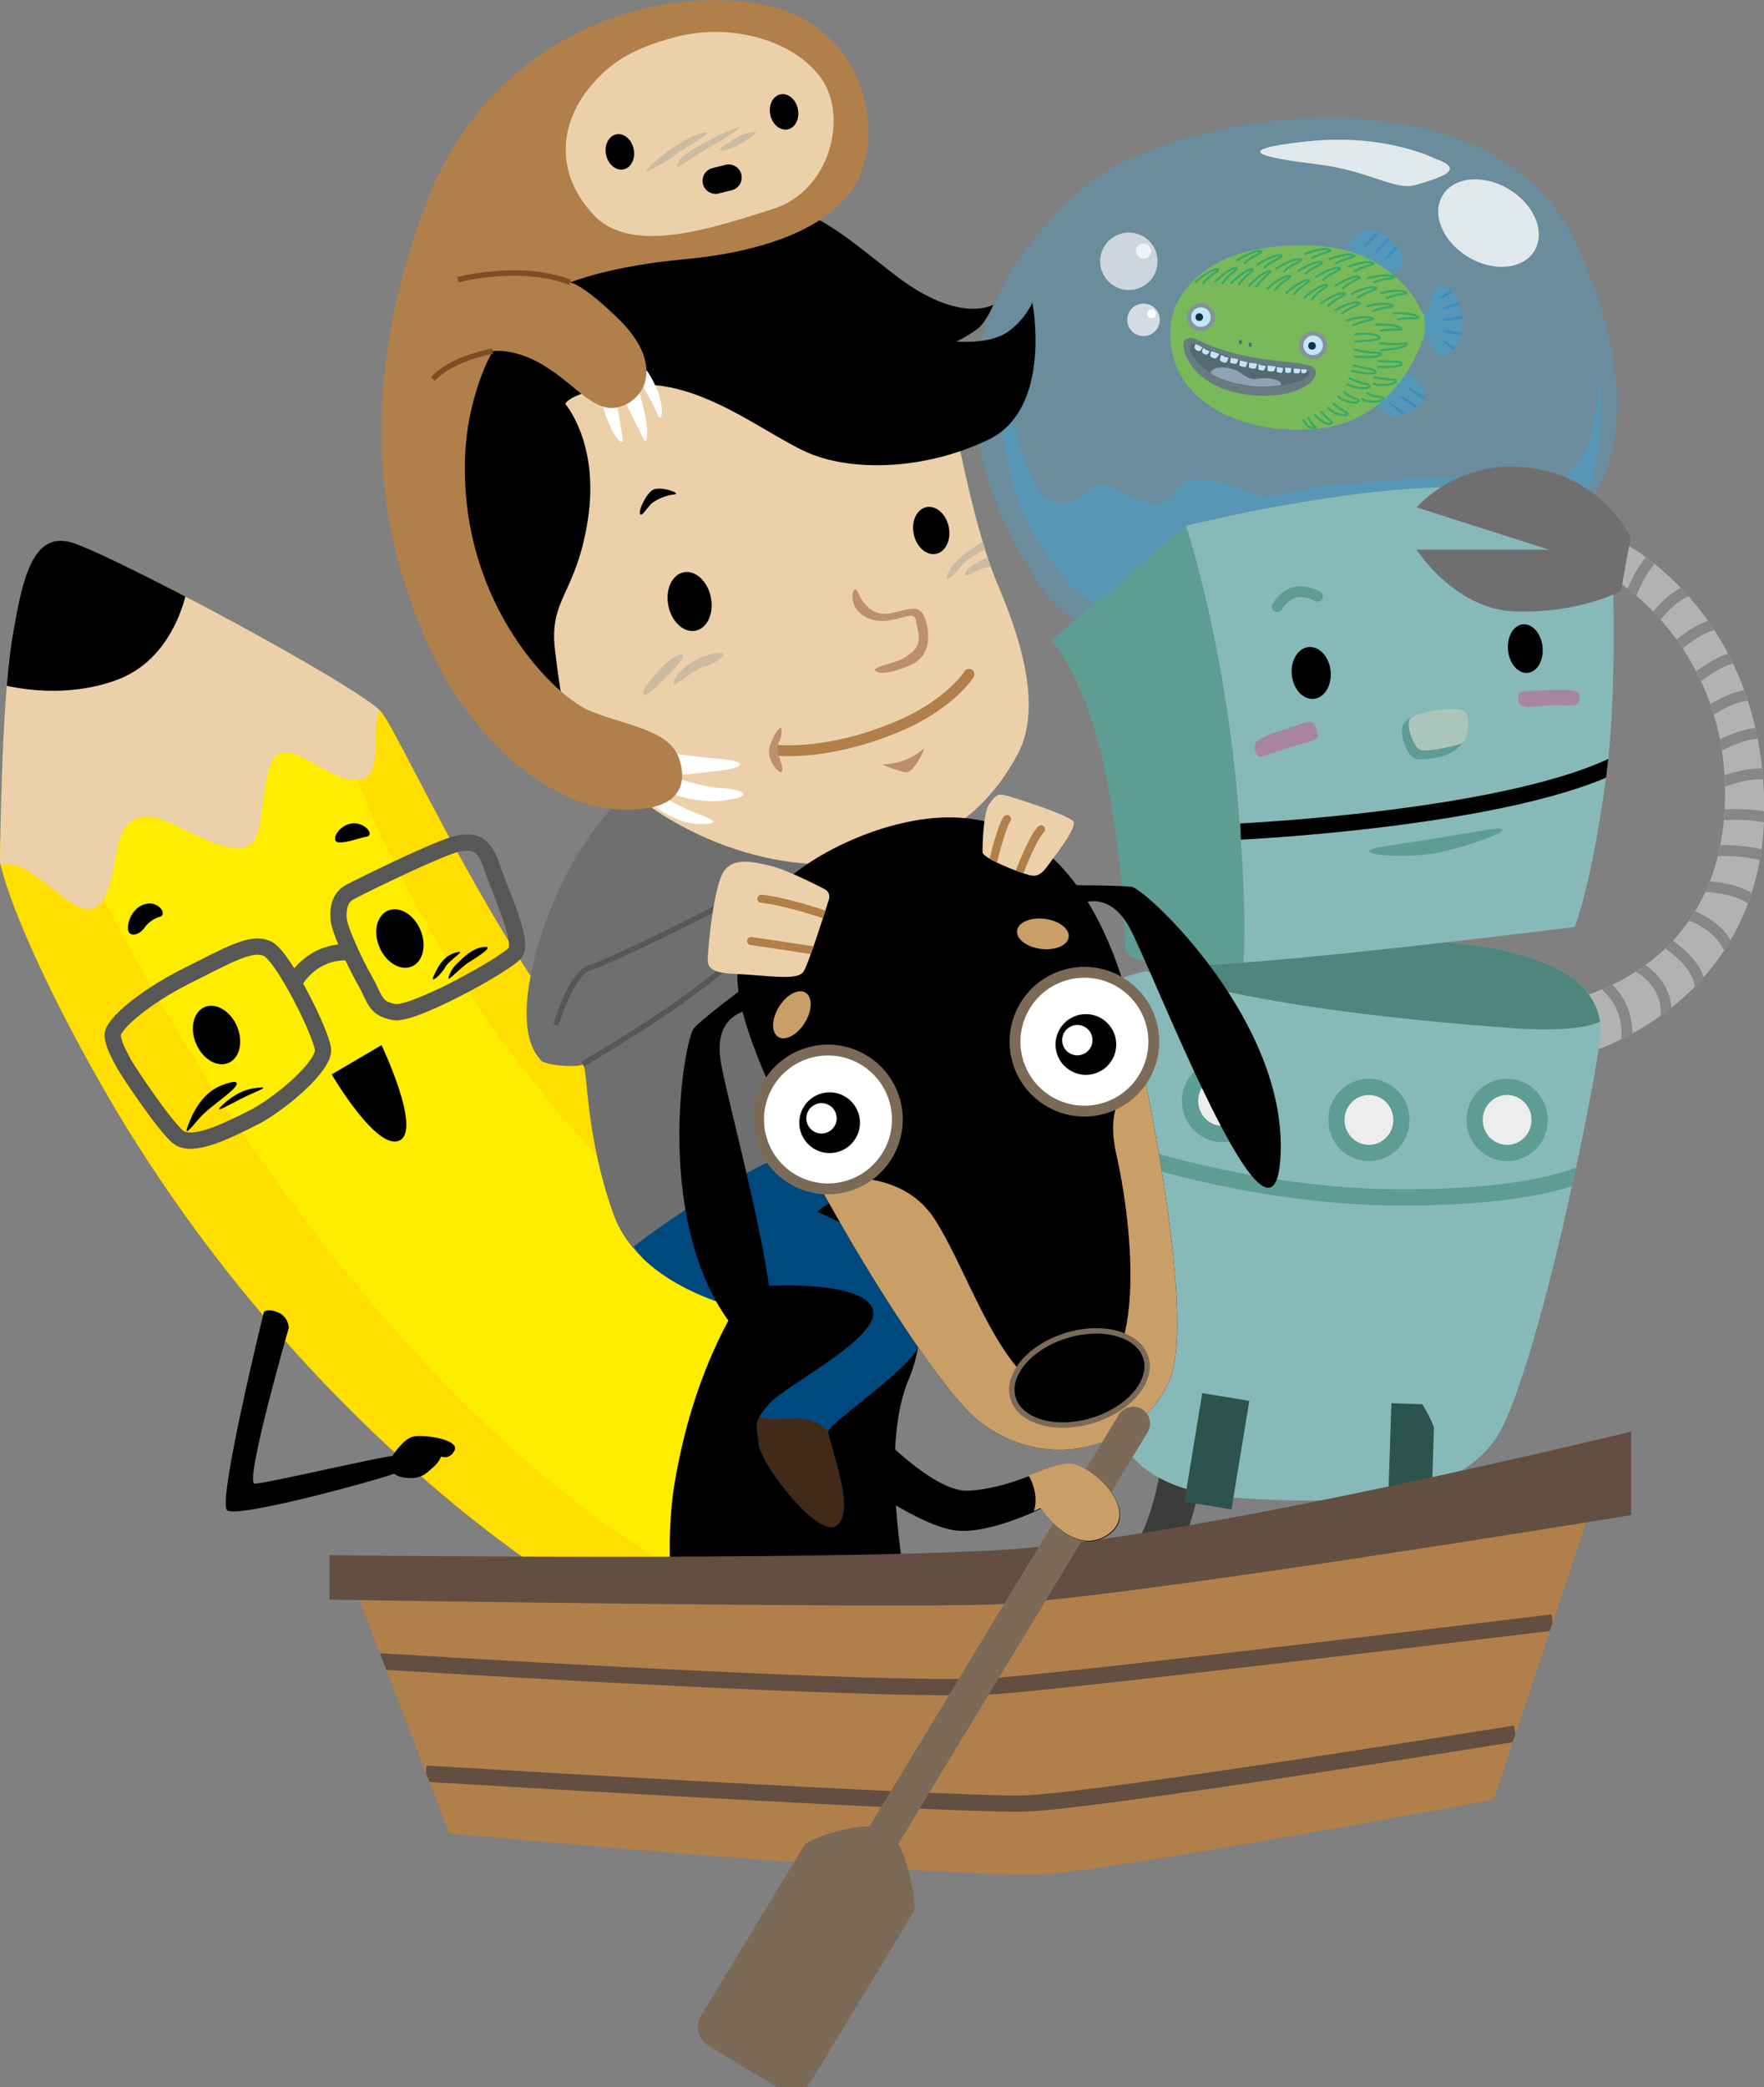 <?xml version="1.0" encoding="utf-8"?>
<!-- Generator: Adobe Illustrator 19.2.1, SVG Export Plug-In . SVG Version: 6.00 Build 0)  -->
<svg version="1.1" xmlns="http://www.w3.org/2000/svg" xmlns:xlink="http://www.w3.org/1999/xlink" x="0px" y="0px"
	 viewBox="0 0 325.5 385" enable-background="new 0 0 325.5 385" xml:space="preserve">
<rect x="0" y="0" width="325.5" height="385" fill="#808080" stroke="none"/>
<g id="Layer_8">
	<g>
		<defs>
			<path id="SVGID_1_" d="M105.8,293.2c-1,0-53.2-31.4-89.2-96.8C1.8,169.6,0,159,0,159s0.2-28.6,2.2-40.9C4,107.3,5.8,98.1,13,100
				c7.2,2,53.5,26.7,57.4,31.4c3.9,4.7,26.3,55.9,51,77.7c24.7,21.8,35.9,31.7,35.9,31.7l-15.5,57.7L105.8,293.2z"/>
		</defs>
		<clipPath id="SVGID_2_">
			<use xlink:href="#SVGID_1_"  overflow="visible"/>
		</clipPath>
		<path clip-path="url(#SVGID_2_)" fill="#FFED00" stroke="#575756" stroke-width="0.25" stroke-miterlimit="10" d="M105.8,293.2
			c-1,0-53.2-31.4-89.2-96.8C1.8,169.6,0,159,0,159s0.2-28.6,2.2-40.9C4,107.3,5.8,98.1,13,100c7.2,2,53.5,26.7,57.4,31.4
			c3.9,4.7,26.3,55.9,51,77.7c24.7,21.8,35.9,31.7,35.9,31.7l-15.5,57.7L105.8,293.2z"/>
		<path clip-path="url(#SVGID_2_)" fill="#FFDE00" d="M16.9,161.4c0,0,49,104.6,125,137.1c44.5,19-50.2-0.8-50.2-0.8
			s-99.2-103.7-102-123c-2.8-19.4,9.3-21.3,15.8-19.2C12.1,157.5,16.9,161.4,16.9,161.4z"/>
		<path clip-path="url(#SVGID_2_)" fill="#FFDE00" d="M65,141c0,0,14.9,46.4,59.3,86c38.8,34.6,43,28.2,43,28.2l-1.8-24L70.4,126.2
			l-4.6,8L65,141z"/>
		<path clip-path="url(#SVGID_2_)" fill="#ECD0AA" d="M-1.8,164.2c0,0-0.8-5.7,4.1-4.7c4.9,1,10.8,8.8,14.4,8.2
			c3.6-0.6,4-6.9,5-11.4c1-4.5,3.4-7.4,9.9-4.4c6.4,3,12.2,6.3,14.9,3.6c2.7-2.7,1.4-14.9,5.1-16.5c3.7-1.5,9.9,5.8,14.9,4.8
			c5-1,1-12,4.6-14.2c3.6-2.2-68.5-39.5-68.5-39.5l-8.4,64.7L-1.8,164.2z"/>
		<path clip-path="url(#SVGID_2_)" d="M0,126.2c0,0,11,3.3,21.9-0.9c11-4.3,12.8-17.5,12.8-17.5L5.4,96.1L0,126.2z"/>
	</g>
	<ellipse transform="matrix(0.92 -0.393 0.393 0.92 -71.777 30.988)" cx="39.9" cy="190.9" rx="4.1" ry="5.6"/>
	<ellipse transform="matrix(0.92 -0.393 0.393 0.92 -62.038 42.847)" cx="73.7" cy="173.1" rx="4.1" ry="5.6"/>
	<path d="M61.2,198.2l9.2-5.4c0,0,7.5,15.7,3.3,17.6C69.5,212.4,61.2,198.2,61.2,198.2z"/>
	<path fill="none" stroke="#575756" stroke-width="3" stroke-miterlimit="10" d="M20.8,190.9c0-1.9,5.6-6.8,13.5-10.8
		c8-4,12.3-6.6,15.2-5c2.9,1.6,9.8,15.5,10.1,18.5c0.3,3.1-8.1,10.2-12.9,12.6c-4.8,2.4-11.3,5.7-13.9,3.5c-2.6-2.2-9.1-12-9.9-13.4
		C22.2,194.9,20.8,192.6,20.8,190.9z"/>
	<path fill="none" stroke="#575756" stroke-width="3" stroke-miterlimit="10" d="M62.5,169.6c-0.1-1.2-0.2-3.8,2-5
		c2.2-1.2,16.9-8.4,20.1-9c3.2-0.6,4.8,0.1,6.3,4.7c1.6,4.6,5.7,13.4,4.2,15.4c-1.4,2-18.9,11.7-22.4,11c-3.6-0.7-3.4-2.3-5.3-5.7
		C65.5,177.7,62.6,171.4,62.5,169.6z"/>
	<path fill="none" stroke="#575756" stroke-width="3" stroke-miterlimit="10" d="M54.2,181.4c0,0,3.1-6.3,10.6-5.7"/>
	<path d="M29.6,169.1c0,0-1.8,0.4-2.9,2c-1.1,1.6-3.2,1.9-3.1,0c0.1-1.9,1.4-4.1,3.6-4.4C29.4,166.4,30.8,168.6,29.6,169.1z"/>
	<path d="M62.5,155.4c1.6,0.1,3.7-0.8,4.9-1c2-0.2,0-2.8-2.5-2.5C62.3,152.3,60.9,155.3,62.5,155.4z"/>
	<path d="M34.6,207.9c0.7-2,2.4-6.1,6.1-7.6c3.7-1.5,3.6-0.4,1.7,1.2c-1.9,1.7-4.2,3.1-5.8,5C35,208.4,34,209.5,34.6,207.9z"/>
	<path d="M40.8,204.1c1-1,3.2-3,6.4-3.4c3.2-0.4,0.3,0.5-2.1,1.7C42.6,203.6,39.3,205.6,40.8,204.1z"/>
	<path d="M80,180.1c0.9-2,1.9-3.8,4.2-4.4c2.2-0.6-1.4,1.4-2.1,2.8C81.4,179.8,79.3,181.6,80,180.1z"/>
	<path d="M84.2,177.9c1.5-1.5,2.9-2.9,5-3.2c2.1-0.3-0.4,1.4-2.5,2.7c-2.1,1.3-4.3,4.1-3.9,2.8C83.2,178.8,84.2,177.9,84.2,177.9z"
		/>
	<path d="M48.7,242c0,0-8.6,34.9-6.8,36.6c1.8,1.7,32.1-6.7,32.6-7.4c0.5-0.7,0-2.7-2.1-2.6c-2.1,0.1-23.4,5.1-25.4,5.1
		c-2,0,6.3-28.8,6.3-28.8s-0.1-2-2-2.8C49.4,241.3,48.7,242,48.7,242z"/>
	<path d="M72.4,268.6c0,0,2-3.2,3.9-3.6c1.9-0.4,8.4,0.5,7.6,2.5c-0.9,1.9-2.5,1.2-2.5,1.2s-0.4,1.1-1.5,2c-1.1,0.9-2,2.3-5.2,1.9
		c-3.1-0.5-1.8-1.7-1.8-1.7L72.4,268.6z"/>
</g>
<g id="Layer_9">
	<g>
		<g>
			<g>
				<path opacity="0.4" fill="#36A9E1" d="M254,74.3c0,0,1.1,2.1,2.6,2.5c1.5,0.4,6.6-1.9,6.3-4.3c-0.3-2.4-4.2-4.2-4.2-4.2
					L254,74.3z"/>
				<path opacity="0.4" fill="#36A9E1" d="M248.1,46.2c0,0,2.4-4.2,4.6-3.8c2.2,0.4,6.4,3.2,6.1,5.3c-0.3,2.1-1.7,2.9-1.7,2.9
					s-3.4-1.9-5-2.7C250.6,47.1,248.1,46.2,248.1,46.2z"/>
				<path opacity="0.4" fill="#36A9E1" d="M261.7,59.9c0.1,1.3,0.3,3.5,0.7,3.2c0.3-0.3,0.8-1.6,1.1-0.9c0.3,0.7,1.1,3.7,3,3.4
					c1.9-0.4,3.9-4.3,3.3-7.4c-0.6-3-2.9-6.4-4.3-5.6c-1.4,0.8-1.6,4.5-2.1,5c-0.5,0.5-0.7,0.1-0.9-0.3
					C262,56.7,261.6,59.1,261.7,59.9z"/>
				<path fill="#95C11F" d="M262.7,57.9c-0.2-0.1-0.4-0.3-0.5-0.7c-2.2-5-7.9-9.5-13.8-11c-6.6-1.7-16-1.1-21.9,1.4
					c-5.7,2.4-10.1,7.3-10.5,12.5c-1.2,15.2,15.8,20.8,28.6,18.8s17.4-14.7,17.7-15.7c0.1-0.3,0.3-0.6,0.4-0.8
					C263.1,60.6,262.9,58.9,262.7,57.9z"/>
				<g>
					<g>
						<circle fill="#FFFFFF" stroke="#A48A7B" stroke-width="0.792" stroke-miterlimit="10" cx="221.6" cy="58.5" r="2.2"/>
						<circle cx="221.3" cy="58.5" r="0.7"/>
					</g>
					<g>
						<circle fill="#FFFFFF" stroke="#A48A7B" stroke-width="0.792" stroke-miterlimit="10" cx="242.3" cy="63.7" r="2.2"/>
						<circle cx="242.1" cy="63.8" r="0.7"/>
					</g>
					<path fill="#7B6A58" d="M218.5,64.6c0.2,1.1,1.9,5.7,8.7,7.6c7.1,2,14.4,0.1,15.5-2.9c1.1-3-5.3-1.9-13.6-3.8
						c-7.4-1.7-8.6-3.6-9.8-3.1C218.5,62.6,218.2,63,218.5,64.6z"/>
					<path fill="#634E42" d="M219.9,63.5c-0.4,0.1-0.5,0.8,0.2,2.1c0.7,1.3,2.7,3.7,8.1,5.2c5.7,1.7,13.1-0.4,13.4-1.8
						c0.2-0.9-1.5-0.9-3.4-1.1c-1.9-0.2-6.1-0.7-9.5-1.5c-2.7-0.7-6.8-2.3-7.4-2.6C220.5,63.4,220.2,63.4,219.9,63.5z"/>
					<ellipse fill="#634E42" cx="228.9" cy="63.1" rx="0.3" ry="0.4"/>
					<ellipse fill="#634E42" cx="230.7" cy="63.6" rx="0.3" ry="0.4"/>
					<g>
						<path fill="#FFFFFF" d="M220.6,63.5c0,0-0.4,0.6,0,1c0.4,0.3,0.7,0.3,0.9,0.2c0.1-0.1,0.4-0.6,0.4-0.6s-0.4-0.2-0.7-0.4
							C220.9,63.6,220.6,63.5,220.6,63.5z"/>
						<path fill="#FFFFFF" d="M222,64.2c0,0-0.3,0.7-0.1,0.9c0.2,0.2,0.7,0.4,0.9,0.3c0.2-0.2,0.4-0.6,0.4-0.6s-0.5-0.2-0.7-0.3
							C222.2,64.3,222,64.2,222,64.2z"/>
						<path fill="#FFFFFF" d="M223.5,64.8c0,0-0.3,0.8-0.1,1c0.2,0.2,0.7,0.4,1,0.3c0.2-0.1,0.6-0.8,0.6-0.8s-0.6-0.2-0.8-0.3
							C224,64.9,223.5,64.8,223.5,64.8z"/>
						<path fill="#FFFFFF" d="M225.3,65.5c0,0-0.2,0.7-0.2,0.9c0,0.2,0.1,0.1,0.5,0.4c0.5,0.2,0.7,0.1,0.8-0.1
							c0.1-0.1,0.3-0.7,0.3-0.7s-0.6-0.2-0.8-0.2C225.8,65.6,225.3,65.5,225.3,65.5z"/>
						<path fill="#FFFFFF" d="M227.1,66c0,0-0.1,0.7-0.1,0.8c0,0.1,0.1,0.2,0.2,0.2c0.1,0,0.7,0.2,0.9,0.1c0.2-0.1,0.4-0.8,0.4-0.8
							s-0.7-0.2-0.9-0.2C227.4,66.1,227.1,66,227.1,66z"/>
						<path fill="#FFFFFF" d="M228.8,66.5c0,0-0.1,0.8-0.1,0.9c0.1,0.2,0.9,0.3,1.1,0.3c0.2,0,0.4-0.9,0.4-0.9s-0.6-0.1-0.8-0.2
							C229.1,66.6,228.8,66.5,228.8,66.5z"/>
						<path fill="#FFFFFF" d="M230.5,66.9C230.5,66.9,230.5,66.9,230.5,66.9c0,0.1-0.1,0.8,0,0.9c0,0.1,0.5,0.2,0.8,0.2
							c0.3,0,0.4,0,0.4-0.1c0.1-0.1,0.3-0.8,0.3-0.8s-0.6-0.1-0.7-0.1"/>
						<path fill="#FFFFFF" d="M232.2,67.2c0,0,0,0.7,0,0.9c0,0.1,0.2,0.2,0.5,0.2c0.3,0.1,0.5,0.1,0.6-0.1c0.1-0.2,0.3-0.7,0.3-0.7
							s-0.6-0.1-0.8-0.1C232.5,67.2,232.2,67.2,232.2,67.2z"/>
						<path fill="#FFFFFF" d="M233.9,67.4c0,0,0,0.8,0,0.9c0,0.2,0.4,0.2,0.7,0.2c0.3,0,0.4,0,0.5-0.1c0.1-0.1,0.3-0.8,0.3-0.8
							s-0.6-0.1-0.9-0.1C234.2,67.5,233.9,67.4,233.9,67.4z"/>
						<path fill="#FFFFFF" d="M235.6,67.7c0,0,0,0.8,0,0.9c0,0.1,0.7,0.2,0.9,0.2c0.1,0,0.3-0.9,0.3-0.9s-0.5-0.1-0.6-0.1
							C236,67.7,235.6,67.7,235.6,67.7z"/>
						<path fill="#FFFFFF" d="M237.1,67.8c0,0,0.1,0.8,0.1,0.9c0.1,0.1,0.5,0.1,0.6,0.1c0.2,0,0.3,0,0.4-0.2c0-0.2,0.1-0.7,0.1-0.7
							s-0.5,0-0.7-0.1C237.5,67.9,237.1,67.8,237.1,67.8z"/>
						<path fill="#FFFFFF" d="M238.7,68c0,0,0,0.7,0.1,0.8c0.1,0.1,0.9,0.2,1-0.1c0.1-0.2,0.2-0.6,0.2-0.6s-0.5-0.1-0.7-0.1
							C239,68,238.7,68,238.7,68z"/>
						<path fill="#FFFFFF" d="M240.1,68.1c0,0,0,0.7,0.1,0.7c0.1,0.1,0.7,0.1,0.8-0.1c0.1-0.2,0.2-0.4,0.2-0.4s-0.3-0.1-0.5-0.2
							C240.5,68.2,240.1,68.1,240.1,68.1z"/>
					</g>
					<path fill="#B2A0A0" d="M223.4,68.8c-0.1-0.2,0.4-0.9,1.6-1c1.2-0.1,2.4,0.2,3.3,0.6c0.6,0.3,2.2,1.8,3.5,1.5
						c1.5-0.3,3.7-0.1,4.3,0.5c0.6,0.6,0.2,0.7,0,0.7c-0.2,0-3.4,0.6-6.5-0.1C226.3,70.5,223.7,69.2,223.4,68.8z"/>
				</g>
			</g>
			<g>
				<path fill="none" stroke="#3AAA35" stroke-width="0.396" stroke-linecap="round" stroke-miterlimit="10" d="M233.9,53.2
					c0,0,2.2-2,3.7-2.3c1.2-0.2-0.1,0.6-0.8,1.1c-1,0.7-1.5,1.5-1.5,1.5"/>
				<path fill="none" stroke="#3AAA35" stroke-width="0.396" stroke-linecap="round" stroke-miterlimit="10" d="M237.4,54
					c0,0,2.2-2,3.7-2.3c1.2-0.2-0.1,0.6-0.8,1.1c-1,0.7-1.5,1.5-1.5,1.5"/>
				<path fill="none" stroke="#3AAA35" stroke-width="0.396" stroke-linecap="round" stroke-miterlimit="10" d="M240.7,54.9
					c0,0,2.2-2,3.7-2.3c1.2-0.2-0.1,0.6-0.8,1.1c-1,0.7-1.5,1.5-1.5,1.5"/>
				<path fill="none" stroke="#3AAA35" stroke-width="0.396" stroke-linecap="round" stroke-miterlimit="10" d="M243.8,55.9
					c0,0,2.4-1.7,3.9-1.8c1.2-0.1-0.2,0.6-0.9,1c-1,0.6-1.7,1.3-1.7,1.3"/>
				<path fill="none" stroke="#3AAA35" stroke-width="0.396" stroke-linecap="round" stroke-miterlimit="10" d="M246.4,57.2
					c0,0,2.6-1.5,4.1-1.4c1.2,0-0.3,0.6-1,0.9c-1.1,0.5-1.8,1.1-1.8,1.1"/>
				<path fill="none" stroke="#3AAA35" stroke-width="0.396" stroke-linecap="round" stroke-miterlimit="10" d="M230.5,52.7
					c0,0,2-2.2,3.4-2.6c1.2-0.4-0.1,0.6-0.7,1.2c-0.9,0.8-1.4,1.6-1.4,1.6"/>
				<path fill="none" stroke="#3AAA35" stroke-width="0.396" stroke-linecap="round" stroke-miterlimit="10" d="M235.6,49.5
					c0,0,2.5-1.6,4-1.7c1.2,0-0.2,0.6-0.9,1c-1.1,0.6-1.7,1.2-1.7,1.2"/>
				<path fill="none" stroke="#3AAA35" stroke-width="0.396" stroke-linecap="round" stroke-miterlimit="10" d="M232,48.8
					c0,0,2.5-1.6,4-1.7c1.2,0-0.2,0.6-0.9,1c-1.1,0.6-1.7,1.2-1.7,1.2"/>
				<path fill="none" stroke="#3AAA35" stroke-width="0.396" stroke-linecap="round" stroke-miterlimit="10" d="M228.3,48
					c0,0,2.5-1.6,4-1.7c1.2,0-0.2,0.6-0.9,1c-1.1,0.6-1.7,1.2-1.7,1.2"/>
				<path fill="none" stroke="#3AAA35" stroke-width="0.396" stroke-linecap="round" stroke-miterlimit="10" d="M239.5,50
					c0,0,2.5-1.6,4-1.7c1.2,0-0.2,0.6-0.9,1c-1.1,0.6-1.7,1.2-1.7,1.2"/>
				<path fill="none" stroke="#3AAA35" stroke-width="0.396" stroke-linecap="round" stroke-miterlimit="10" d="M240.9,46.8
					c0,0,2.8-1.1,4.2-0.8c1.2,0.2-0.4,0.5-1.1,0.8c-1.2,0.4-1.9,0.8-1.9,0.8"/>
				<path fill="none" stroke="#3AAA35" stroke-width="0.396" stroke-linecap="round" stroke-miterlimit="10" d="M242.8,51.1
					c0,0,2.5-1.6,4-1.7c1.2,0-0.2,0.6-0.9,1c-1.1,0.6-1.7,1.2-1.7,1.2"/>
				<path fill="none" stroke="#3AAA35" stroke-width="0.396" stroke-linecap="round" stroke-miterlimit="10" d="M246.4,52.7
					c0,0,2.5-1.6,4-1.7c1.2,0-0.2,0.6-0.9,1c-1.1,0.6-1.7,1.2-1.7,1.2"/>
				<path fill="none" stroke="#3AAA35" stroke-width="0.396" stroke-linecap="round" stroke-miterlimit="10" d="M249.4,54.2
					c0,0,2.6-1.3,4.1-1.2c1.2,0.1-0.3,0.6-1.1,0.9c-1.1,0.5-1.9,1-1.9,1"/>
				<path fill="none" stroke="#3AAA35" stroke-width="0.396" stroke-linecap="round" stroke-miterlimit="10" d="M252.3,56.5
					c0,0,2.9-0.8,4.3-0.3c1.2,0.3-0.4,0.5-1.2,0.6c-1.2,0.2-2,0.6-2,0.6"/>
				<path fill="none" stroke="#3AAA35" stroke-width="0.396" stroke-linecap="round" stroke-miterlimit="10" d="M227.2,52.2
					c0,0,2.1-2.1,3.5-2.5c1.2-0.3-0.1,0.6-0.7,1.2c-0.9,0.8-1.4,1.6-1.4,1.6"/>
				<path fill="none" stroke="#3AAA35" stroke-width="0.396" stroke-linecap="round" stroke-miterlimit="10" d="M224.2,52
					c0,0,2-2.1,3.5-2.5c1.2-0.3-0.1,0.6-0.7,1.2c-0.9,0.8-1.4,1.6-1.4,1.6"/>
				<path fill="none" stroke="#3AAA35" stroke-width="0.396" stroke-linecap="round" stroke-miterlimit="10" d="M220.6,52
					c0,0,2.2-2,3.7-2.3c1.2-0.2-0.1,0.6-0.8,1.1c-1,0.7-1.5,1.5-1.5,1.5"/>
				<path fill="none" stroke="#3AAA35" stroke-width="0.396" stroke-linecap="round" stroke-miterlimit="10" d="M248.6,59.1
					c0,0,2.8-0.9,4.3-0.5c1.2,0.3-0.4,0.5-1.2,0.7c-1.2,0.3-2,0.7-2,0.7"/>
				<path fill="none" stroke="#3AAA35" stroke-width="0.396" stroke-linecap="round" stroke-miterlimit="10" d="M250,61.7
					c0,0,2.9-0.4,4.3,0.3c1.1,0.5-0.7,0.7-1.5,0.8c-1.2,0.1-2.7,0.2-2.7,0.2"/>
				<path fill="none" stroke="#3AAA35" stroke-width="0.396" stroke-linecap="round" stroke-miterlimit="10" d="M250,64.5
					c0,0,1.5,0.4,2.7,0.5c1.2,0.1,2.6,0,2,0.5c-0.7,0.5-3.6,0.4-4.7,0.3"/>
				<path fill="none" stroke="#3AAA35" stroke-width="0.396" stroke-linecap="round" stroke-miterlimit="10" d="M254.7,63.3
					c0,0,1.5,0.2,2.7,0.2c1.2,0,2.6-0.4,2,0.2c-0.6,0.6-3.6,0.8-4.6,0.9"/>
				<path fill="none" stroke="#3AAA35" stroke-width="0.396" stroke-linecap="round" stroke-miterlimit="10" d="M249.8,67.4
					c0,0,2.1,0.6,3.1,0.7c1,0.2,1.4,0.8,0.2,0.8c-1.2,0.1-3.7-0.5-3.7-0.5"/>
				<path fill="none" stroke="#3AAA35" stroke-width="0.396" stroke-linecap="round" stroke-miterlimit="10" d="M254.4,66.6
					c0,0,2.2,0.2,3.2,0.1c1,0,1.5,0.5,0.4,0.8c-1.1,0.3-3.7,0.2-3.7,0.2"/>
				<path fill="none" stroke="#3AAA35" stroke-width="0.396" stroke-linecap="round" stroke-miterlimit="10" d="M249,69.8
					c0,0,1.9,0.8,2.9,1c1,0.1,1.3,0.9-0.5,0.8c-1.8-0.1-2.8-0.7-2.8-0.7"/>
				<path fill="none" stroke="#3AAA35" stroke-width="0.396" stroke-linecap="round" stroke-miterlimit="10" d="M253.6,69.6
					c0,0,2.1,0.4,3.1,0.4c1-0.1,1.5,0.6-0.3,0.9c-1.8,0.3-2.9-0.1-2.9-0.1"/>
				<path fill="none" stroke="#3AAA35" stroke-width="0.396" stroke-linecap="round" stroke-miterlimit="10" d="M248,72.3
					c0,0,0.7,0.8,2,1.2c1.4,0.4,0.5,1.1-1.2,0.6c-1.7-0.5-1.9-1-1.9-1"/>
				<path fill="none" stroke="#3AAA35" stroke-width="0.396" stroke-linecap="round" stroke-miterlimit="10" d="M252.3,72.5
					c0,0,0.8,0.6,2.2,0.7c1.4,0.1,0.8,0.9-1,0.9c-1.7,0-2.1-0.5-2.1-0.5"/>
				<path fill="none" stroke="#3AAA35" stroke-width="0.396" stroke-linecap="round" stroke-miterlimit="10" d="M246.1,74.5
					c0,0,1,0.9,2,1.4c1,0.4,0.4,1.2-1.7,0.3c-0.8-0.4-1.4-1-1.4-1"/>
				<path fill="none" stroke="#3AAA35" stroke-width="0.396" stroke-linecap="round" stroke-miterlimit="10" d="M243.8,76
					c0,0,1.3,1.4,1.8,1.7c0.5,0.2,0,0.9-1.3,0.2c-1.2-0.7-1.6-1.3-1.6-1.3"/>
				<path fill="none" stroke="#3AAA35" stroke-width="0.396" stroke-linecap="round" stroke-miterlimit="10" d="M241.4,77.1
					c0,0,1.1,1.7,1.4,1.8c0.3,0.1-0.9,0-1.2-0.1c-0.3-0.1-0.9-1-1.1-1.3"/>
				<path fill="none" stroke="#3AAA35" stroke-width="0.396" stroke-linecap="round" stroke-miterlimit="10" d="M253.9,59.9
					c0,0,3-0.2,4.3,0.5c1.1,0.6-0.5,0.4-1.3,0.4c-1.2,0-2.1,0.2-2.1,0.2"/>
				<path fill="none" stroke="#3AAA35" stroke-width="0.396" stroke-linecap="round" stroke-miterlimit="10" d="M245.3,47.8
					c0,0,2.8-1.1,4.2-0.8c1.2,0.2-0.4,0.5-1.1,0.8c-1.2,0.4-1.9,0.8-1.9,0.8"/>
				<path fill="none" stroke="#3AAA35" stroke-width="0.396" stroke-linecap="round" stroke-miterlimit="10" d="M248.8,49.2
					c0,0,2.8-1.1,4.2-0.8c1.2,0.2-0.4,0.5-1.1,0.8c-1.2,0.4-1.9,0.8-1.9,0.8"/>
				<path fill="none" stroke="#3AAA35" stroke-width="0.396" stroke-linecap="round" stroke-miterlimit="10" d="M252.5,51.3
					c0,0,2.9-0.8,4.3-0.4c1.2,0.3-0.4,0.5-1.2,0.6c-1.2,0.2-2,0.6-2,0.6"/>
				<path fill="none" stroke="#3AAA35" stroke-width="0.396" stroke-linecap="round" stroke-miterlimit="10" d="M254.8,54.1
					c0,0,2.9-0.8,4.3-0.3c1.2,0.3-0.4,0.5-1.2,0.6c-1.2,0.2-2,0.6-2,0.6"/>
				<path fill="none" stroke="#3AAA35" stroke-width="0.396" stroke-linecap="round" stroke-miterlimit="10" d="M257.1,57.8
					c0,0,3-0.2,4.3,0.5c1.1,0.6-0.5,0.4-1.3,0.4c-1.2,0-2.1,0.2-2.1,0.2"/>
			</g>
		</g>
		<g>
			<defs>
				<path id="SVGID_3_" d="M248.1,46.2c0,0,2.4-4.2,4.6-3.8c2.2,0.4,6.4,3.2,6.1,5.3c-0.3,2.1-1.7,2.9-1.7,2.9s-3.4-1.9-5-2.7
					C250.6,47.1,248.1,46.2,248.1,46.2z"/>
			</defs>
			<clipPath id="SVGID_4_">
				<use xlink:href="#SVGID_3_"  overflow="visible"/>
			</clipPath>
			<g opacity="0.5" clip-path="url(#SVGID_4_)">
				<path fill="#1D71B8" d="M253.9,42.9c0,0-2.3,2.3-2.4,2.8c-0.1,0.6,3.2-2.8,3.2-2.8H253.9z"/>
				<path fill="#1D71B8" d="M256,43.9c0,0-2.3,2.3-2.4,2.8c-0.1,0.6,3.2-2.8,3.2-2.8H256z"/>
				<path fill="#1D71B8" d="M257.9,45.1c0,0-2.3,2.3-2.4,2.8c-0.1,0.6,2.9-2.6,2.9-2.6L257.9,45.1z"/>
			</g>
		</g>
		<g>
			<defs>
				<path id="SVGID_5_" d="M261.7,59.9c0.1,1.3,0.3,3.5,0.7,3.2c0.3-0.3,0.8-1.6,1.1-0.9c0.3,0.7,1.1,3.7,3,3.4
					c1.9-0.4,3.9-4.3,3.3-7.4c-0.6-3-2.9-6.4-4.3-5.6c-1.4,0.8-1.6,4.5-2.1,5c-0.5,0.5-0.7,0.1-0.9-0.3
					C262,56.7,261.6,59.1,261.7,59.9z"/>
			</defs>
			<clipPath id="SVGID_6_">
				<use xlink:href="#SVGID_5_"  overflow="visible"/>
			</clipPath>
			<g opacity="0.5" clip-path="url(#SVGID_6_)">
				<path fill="#1D71B8" d="M269.9,58.8c0,0-3.2,0.6-3.7,0.3c-0.5-0.3,3.8-0.9,3.8-0.9L269.9,58.8z"/>
				<path fill="#1D71B8" d="M269.5,56.2c0,0-3.1,1.1-3.6,0.9c-0.5-0.2,3.6-1.5,3.6-1.5L269.5,56.2z"/>
				<path fill="#1D71B8" d="M269.8,62c0,0-3.2-0.6-3.6-1c-0.4-0.4,3.8,0.5,3.8,0.5L269.8,62z"/>
				<path fill="#1D71B8" d="M268.5,64.7c0,0-2.3-1.5-2.5-2c-0.2-0.5,2.9,1.7,2.9,1.7L268.5,64.7z"/>
				<path fill="#1D71B8" d="M268.1,53.8c0,0-1.8,1.3-2.3,1.3c-0.6,0,2.2-1.9,2.2-1.9L268.1,53.8z"/>
			</g>
		</g>
		<g>
			<defs>
				<path id="SVGID_7_" d="M254,74.3c0,0,1.1,2.1,2.6,2.5c1.5,0.4,6.6-1.9,6.3-4.3c-0.3-2.4-4.2-4.2-4.2-4.2L254,74.3z"/>
			</defs>
			<clipPath id="SVGID_8_">
				<use xlink:href="#SVGID_7_"  overflow="visible"/>
			</clipPath>
			<g opacity="0.5" clip-path="url(#SVGID_8_)">
				<path fill="#1D71B8" d="M259,76.5c0,0-2.7-1.8-2.9-2.3c-0.2-0.5,3.7,2.2,3.7,2.2L259,76.5z"/>
				<path fill="#1D71B8" d="M261,75.2c0,0-2.7-1.8-2.9-2.3c-0.2-0.5,3.7,2.2,3.7,2.2L261,75.2z"/>
				<path fill="#1D71B8" d="M262.6,73.7c0,0-2.7-1.8-2.9-2.3c-0.2-0.5,3.4,2,3.4,2L262.6,73.7z"/>
			</g>
		</g>
	</g>
	<path opacity="0.3" fill="#36A9E1" d="M292.4,93.9c0,0,14.5-14.2-1.5-48.9c-16-34.7-76-24-91.3-10.1c-12.3,11.1-33.4,34-7.7,73.2
		c8.7,13.3,22.3,5.6,22.3,5.6L292.4,93.9z"/>
	
		<ellipse transform="matrix(0.515 -0.857 0.857 0.515 97.973 255.405)" opacity="0.8" fill="#FFFFFF" cx="274.7" cy="41.1" rx="7.3" ry="9.9"/>
	<path opacity="0.8" fill="#FFFFFF" d="M264.9,29.3c0,0-9.2-4.8-23.9-3.2c-14.6,1.6-7.9,3,2,4.2s14.4,5,18.3,3.8
		C265.3,32.9,270.9,31.4,264.9,29.3z"/>
	<path opacity="0.36" fill="#36A9E1" d="M198.7,109.1c0,0-7.6-6.9-11.6-19.2c-3.9-12.4-1.8-20.7-1.8-20.7s3.1,22.4,9.4,23.4
		c6.3,1,5.5-5.2,11.1-2.4c5.6,2.8,8.8,4.3,11.4,0c2.6-4.3,12.5,0.5,15.4,1.2c2.8,0.6,11.4-2.3,15.7-2.2c4.3,0.1,19.1-2.7,29.5,0.1
		c10.4,2.8,15.4-5,16.2-10.5c0.5-3.3,1.2-8.8,1.2-8.8s1.8,15.4-3.7,22.7c-5.6,7.3-86.4,19.6-88.1,19.3
		C201.8,111.6,198.7,109.1,198.7,109.1z"/>
	<path fill="#B2B2B2" d="M297.8,106.8c0,0,22.3,13.1,20.4,43.1c-1.9,30-28.9,34.6-28.9,34.6l3.4,9.8c0,0,34.4-9.3,32.8-47.8
		c-1.4-34.6-26.4-46.6-26.4-46.6L297.8,106.8z"/>
	<path fill="#3C3C3B" d="M258.9,272.1c0,0,0,8.1-0.3,8.6c-0.3,0.5,8.7-0.7,8.7-0.7V270L258.9,272.1z"/>
	<path fill="#3C3C3B" d="M214.3,270c0,0-1.7,13.2-7.4,18.6c-5.7,5.4,8.9,3.3,8.9,3.3s6.3-16,6-21.5C221.5,265,214.3,270,214.3,270z"
		/>
	<path fill="#87B9B9" d="M203.6,181.5c0,0,23.3-8.5,53.9-8.1c30.6,0.4,38.3,9.1,37.8,17.3c-0.5,8.2-12.3,65.2-19.5,75
		c-7.2,9.8-21.7,12.2-46.5,10.7c-24.8-1.5-23.5-16-23.5-16S197.4,185.4,203.6,181.5z"/>
	<g>
		<defs>
			<path id="SVGID_9_" d="M203.6,181.5c0,0,23.3-8.5,53.9-8.1c30.6,0.4,38.3,9.1,37.8,17.3c-0.5,8.2-12.3,65.2-19.5,75
				c-7.2,9.8-21.7,12.2-46.5,10.7c-24.8-1.5-23.5-16-23.5-16S197.4,185.4,203.6,181.5z"/>
		</defs>
		<clipPath id="SVGID_10_">
			<use xlink:href="#SVGID_9_"  overflow="visible"/>
		</clipPath>
		<path clip-path="url(#SVGID_10_)" fill="none" stroke="#5D9D94" stroke-width="3" stroke-miterlimit="10" d="M197.4,209
			c0,0,28.5,11.9,61.4,11.9c29.9,0,36.6-6.2,36.6-6.2"/>
		<path clip-path="url(#SVGID_10_)" fill="#4E857D" d="M288,175.1c0.7,0.3,26.6,17.2-9.9,14.5c-36.5-2.7-59.6-7.3-74.3-13.2
			S280.3,171.7,288,175.1z"/>
		
			<rect x="214.4" y="263.5" transform="matrix(0.162 -0.987 0.987 0.162 -76.255 445.959)" clip-path="url(#SVGID_10_)" fill="#2D534D" width="20.3" height="8.8"/>
		
			<rect x="250.3" y="265" transform="matrix(3.324747e-02 -0.999 0.999 3.324747e-02 -16.982 520.378)" clip-path="url(#SVGID_10_)" fill="#2D534D" width="20.3" height="8"/>
	</g>
	<path fill="#87B9B9" d="M207.7,175c0,0,0.3-20.5-3.7-36s-10-20.8-10-20.8L218.9,97c0,0,28.4-7.2,49.6-7.1c21.3,0.1,28.6,4,28.6,4
		s1.9,29.5-0.7,49.2c-2.6,19.6-5.8,27.9-5.8,27.9s-55.1,6.9-69.5,7C206.8,178.1,207.7,175,207.7,175z"/>
	<ellipse transform="matrix(0.995 -0.101 0.101 0.995 -11.284 25)" cx="241.9" cy="124.2" rx="3.6" ry="4.8"/>
	<ellipse transform="matrix(0.995 -0.101 0.101 0.995 -10.631 28.974)" cx="281.4" cy="119.7" rx="3.2" ry="4.5"/>
	<path fill="#5D9D94" d="M260.4,132.4c0,0-1.1,0.4-1.6,1.5c-0.5,1.1,0.6,6.2,3,6.2c2.5,0,6.9-0.7,8.1-3.3
		C270.7,135.2,260.4,132.4,260.4,132.4z"/>
	<path fill="#5D9D94" d="M254.4,156.3c0,0,8-1.2,18.6-3c10.6-1.8-1.1,2.7-7.6,4C258.8,158.5,248.5,157.6,254.4,156.3z"/>
	<path opacity="0.33" fill="#E71D73" d="M232.8,139.6c0,0,5.5-1.9,8.3-2.6c2.8-0.7,2.1-1.5,1.8-2.4c-0.2-0.9-0.6-2-2.5-1.2
		c-1.8,0.8-7.6,2.2-8.6,3.5C231,138.1,232,139.9,232.8,139.6z"/>
	<path opacity="0.33" fill="#E71D73" d="M280.8,127.6c1.4-0.2,6.6-0.4,9-0.3c2.4,0.2,1.7,2.1,1.2,2.6c-0.4,0.5-3.5,0-6.4,0.3
		c-2.8,0.3-2.9,0.4-3.9-0.1C279.8,129.6,280.1,127.7,280.8,127.6z"/>
	<g>
		<defs>
			<path id="SVGID_11_" d="M207.7,175c0,0-0.7-21-4.7-36.6c-4-15.5-9-20.3-9-20.3L218.9,97c0,0,28.4-7.2,49.6-7.1
				c21.3,0.1,28.6,4,28.6,4s1.9,29.5-0.7,49.2c-2.6,19.6-5.8,27.9-5.8,27.9s-55.1,6.9-69.5,7C206.8,178.1,207.7,175,207.7,175z"/>
		</defs>
		<clipPath id="SVGID_12_">
			<use xlink:href="#SVGID_11_"  overflow="visible"/>
		</clipPath>
		<path clip-path="url(#SVGID_12_)" fill="#5D9D94" d="M218.3,95.3c0,0,7.7,21.9,10.3,54.7c2.6,32.8-0.6,34.3-0.6,34.3l-27-4.1
			c0,0-13.4-67-13.7-67.8C187,111.6,218.3,95.3,218.3,95.3z"/>
		<path clip-path="url(#SVGID_12_)" fill="none" stroke="#000000" stroke-width="3" stroke-miterlimit="10" d="M228.9,153.4
			c0,0,51.2-2.4,70.8-13.2"/>
	</g>
	<path fill="#ACC5BB" d="M260.4,132.4c1.6-1.1,8.6-2.4,10-1c0.9,0.9,0.7,5.4-1.1,5.9c-1.8,0.5-6,1.5-7.3,1
		C260.8,137.8,259.1,133.2,260.4,132.4z"/>
	<path fill="none" stroke="#5D9D94" stroke-width="2" stroke-linecap="round" stroke-miterlimit="10" d="M243.1,110
		c0,0-2.3-1.3-4.3-0.7c-2.1,0.7-3.1,2.6-3.1,2.6"/>
	<path fill="none" stroke="#5D9D94" stroke-width="2" stroke-linecap="round" stroke-miterlimit="10" d="M284.9,106.5
		c0,0-1.9-1.8-4.1-1.6c-2.2,0.2-3.6,1.8-3.6,1.8"/>
	<ellipse fill="#EDEDED" stroke="#5D9D94" stroke-width="3" stroke-miterlimit="10" cx="278.1" cy="206.6" rx="6" ry="6.1"/>
	<ellipse fill="#EDEDED" stroke="#5D9D94" stroke-width="3" stroke-miterlimit="10" cx="252.6" cy="206.6" rx="6" ry="6.1"/>
	<ellipse fill="#EDEDED" stroke="#5D9D94" stroke-width="3" stroke-miterlimit="10" cx="225.6" cy="203.1" rx="6" ry="6.1"/>
	<path fill="#706F6F" d="M299.1,109l1.8-9.9c0,0-4.5-9.6-15.9-12.3c-14.9-3.5-23.6,6.8-23.6,6.8l24.4,7.8h-24.4
		c0,0,6.9,10.9,18,11.4C291.6,113.2,299.1,109,299.1,109z"/>
	<g>
		<defs>
			<path id="SVGID_13_" d="M297.8,106.8c0,0,22.3,13.1,20.4,43.1c-1.9,30-28.9,34.6-28.9,34.6l3.4,9.8c0,0,34.4-9.3,32.8-47.8
				c-1.4-34.6-26.4-46.6-26.4-46.6L297.8,106.8z"/>
		</defs>
		<clipPath id="SVGID_14_">
			<use xlink:href="#SVGID_13_"  overflow="visible"/>
		</clipPath>
		<g clip-path="url(#SVGID_14_)">
			<path fill="#B2B2B2" stroke="#878787" stroke-width="2" stroke-miterlimit="10" d="M295.4,181.2c0,0,5.7,3.4,4.7,11.2"/>
			<path fill="#B2B2B2" stroke="#878787" stroke-width="2" stroke-miterlimit="10" d="M301.6,178c0,0,6.5,2.8,5.8,9.8"/>
			<path fill="#B2B2B2" stroke="#878787" stroke-width="2" stroke-miterlimit="10" d="M306.6,173.4c0,0,6.9,3.7,7.2,9"/>
			<path fill="#B2B2B2" stroke="#878787" stroke-width="2" stroke-miterlimit="10" d="M310.3,168.3c0,0,9,2.2,9.4,9.6"/>
			<path fill="#B2B2B2" stroke="#878787" stroke-width="2" stroke-miterlimit="10" d="M313.9,163.5c0,0,8,0,10.8,3.8"/>
			<path fill="#B2B2B2" stroke="#878787" stroke-width="2" stroke-miterlimit="10" d="M315,157c0,0,7.8-0.7,12.5,1.6"/>
			<path fill="#B2B2B2" stroke="#878787" stroke-width="2" stroke-miterlimit="10" d="M315,150.5c0,0,8-0.9,12.5,0.7"/>
			<path fill="#B2B2B2" stroke="#878787" stroke-width="2" stroke-miterlimit="10" d="M316,145c0,0,6.7-3.3,11.4-1.9"/>
			<path fill="#B2B2B2" stroke="#878787" stroke-width="2" stroke-miterlimit="10" d="M316,138.3c0,0,6-3.8,10.3-2.9"/>
			<path fill="#B2B2B2" stroke="#878787" stroke-width="2" stroke-miterlimit="10" d="M313.9,132.4c0,0,5.2-4.7,10.8-4.2"/>
			<path fill="#B2B2B2" stroke="#878787" stroke-width="2" stroke-miterlimit="10" d="M311.7,126.2c0,0,5.6-5.2,10-5.1"/>
			<path fill="#B2B2B2" stroke="#878787" stroke-width="2" stroke-miterlimit="10" d="M307.4,121.2c0,0,5.4-6,10.4-6.2"/>
			<path fill="#B2B2B2" stroke="#878787" stroke-width="2" stroke-miterlimit="10" d="M304.5,115.2c0,0,4.5-6.9,9.4-6.7"/>
			<path fill="#B2B2B2" stroke="#878787" stroke-width="2" stroke-miterlimit="10" d="M300.2,111.8c0,0,2.6-8.5,6.4-9.9"/>
		</g>
	</g>
	<g>
		<circle opacity="0.65" fill="#FFFFFF" cx="208.3" cy="48.2" r="5.3"/>
		<circle opacity="0.7" fill="#FFFFFF" cx="211" cy="46.3" r="1.4"/>
		<circle opacity="0.7" fill="#FFFFFF" cx="211" cy="59" r="3"/>
		<circle fill="#FFFFFF" cx="212.5" cy="57.9" r="0.8"/>
	</g>
</g>
<g id="Layer_6">
	<path fill="#706F6F" d="M116,145.9c0,0-10.5,8.8-16.2,26.8c-5.6,18-0.6,22,0,22.9c0.6,0.9,6.4,1.4,7.6,0.8
		c1.2-0.6,0.2,11.9,5.8,27.6c4,11.2,17.9,16.6,27.3,18.3c9.5,1.7,23.7-8.8,23.7-8.8l-5.9-78.6L116,145.9z"/>
	<path fill="#ECD0AA" d="M176.6,80.3c0,0,3.5,18.2,7.4,27.3s8.5,22.4,3.9,31.3c-4.7,8.9-12.3,16.6-27.3,19.7
		c-18.7,3.9-40.2-6.4-49.6-17.9s-7-10.4-11.3-23c-4.3-12.5-10.7-40.7,0.8-49.4c11.6-8.8,31.6-9.2,47.8-5.3
		C164.4,66.9,176.6,80.3,176.6,80.3z"/>
	<path d="M99,56.2c0,0,9.1-17.4,28.8-19.4c19.8-2,26,5.3,37.7,14.2c11.7,8.9,17.8,5.2,17.8,5.2s-1.3,3.3-3.1,4.6
		c-1.8,1.3-3.7,2.2-3.7,2.2s6.1,0.6,9.5-1.8c3.3-2.4,4.5-5.4,4.5-5.4s3.8,19.6-8.1,25.3c-11.8,5.7-25.6,6-33.8,2.2
		c-8.2-3.8-19.4-13.1-31.3-12.3c-12,0.8-13,3.5-13,3.5s6.3,7.2,4.2,21.2c-2.1,13.9-7.2,14.6-6.1,24.1c1.1,9.5,1.9,11.6,1.9,11.6
		S89.7,116.1,84.7,96c-5-20.1,5.8-32.7,7.5-34.3C93.8,60.2,99,56.2,99,56.2z"/>
	<ellipse transform="matrix(0.979 -0.202 0.202 0.979 -19.799 28.008)" cx="127.3" cy="111" rx="4" ry="5.5"/>
	<ellipse transform="matrix(0.979 -0.202 0.202 0.979 -16.23 36.74)" cx="171.9" cy="97.9" rx="3.3" ry="4.4"/>
	<path d="M124.5,91.2c0,0-1.9,0.1-3.9,1.4c-1,0.6-2.2,3-2.5,2.2c-0.3-0.8,1.3-4,2.5-4.5C122.2,89.7,125.7,91,124.5,91.2z"/>
	<path fill="#BE8F6E" d="M158.3,109.2c0,0,1.6,4.5,5.5,4c3.9-0.5,6.1-2.6,7.2,1.9c1,4.5-0.8,6.7-3.2,7.7c-2.5,1-5.1,1.8-6.2,1
		c-1.1-0.8,3.9-1.4,5.5-2.6c1.6-1.1,2.9-2,2.3-4.8c-0.6-2.8-0.1-3.3-3.3-2.4c-3.2,1-6,0.7-7.8-1.3S157.5,107.5,158.3,109.2z"/>
	<path fill="#CBBBA0" d="M118.7,127.7c0-0.8,3.1-4.7,5.3-6.2c2.2-1.5,3.1-0.9,0.4,1.9C121.6,126.2,118.6,129.5,118.7,127.7z"/>
	<path fill="#CBBBA0" d="M124.3,126.2c1.3,0,3.1-2.5,5.9-3.3c2.8-0.8,4.7-2.9,1.8-2.4c-2.9,0.5-5,2-6.5,3.4
		C124,125.4,124.3,126.2,124.3,126.2z"/>
	<path fill="#CBBBA0" d="M174.6,106.6c1.1,0.6,2-1.9,4.2-3.5c1.8-1.2,2.9-1.7,2.9-1.7l-0.4-1.4c0,0-3.1,1.7-5.1,3.8
		C174.9,105.2,174.6,106.6,174.6,106.6z"/>
	<path fill="#CBBBA0" d="M182.2,102.8c0,0-3.3,1.3-4,2.8c-0.7,1.5,2-0.3,2.7-0.6s1.9-0.5,1.9-0.5L182.2,102.8z"/>
	<path fill="none" stroke="#B17F4A" stroke-width="2" stroke-linecap="round" stroke-miterlimit="10" d="M143.1,138.4
		c0.4,0,9.2,1.1,21.9-4.1c10.2-4.1,13.8-9.9,13.8-9.9"/>
	<path fill="#BE8F6E" d="M162.9,141c0,0,2.4,0,4.6-1c2.3-1,3.3-2.5,2.9-1.5c-0.4,1-2,4-3.1,4C166.2,142.4,162.4,141,162.9,141z"/>
	<path fill="#BE8F6E" d="M143.9,134.3c-0.5,0.4-1.8,2.4-2,4.1c-0.2,1.7,1.3,3.7,2,4c0.7,0.3,0.5-1,0-2.4c-0.5-1.3-0.5-2.7-0.1-3.3
		C144.2,136.2,144.5,133.9,143.9,134.3z"/>
	<path fill="#706F6F" stroke="#575756" stroke-miterlimit="10" d="M107.5,196.3c0,0,16.2-9.3,26.4-17.9"/>
	<path fill="#706F6F" stroke="#575756" stroke-miterlimit="10" d="M102.6,189.1c0,0,2.7-9.5,6.3-10.6c3.6-1.1,23-10.6,24.6-11.8"/>
	<g>
		<defs>
			<path id="SVGID_15_" d="M116,145.9c0,0-10.5,8.8-16.2,26.8c-5.6,18-0.6,22,0,22.9c0.6,0.9,6.4,1.4,7.6,0.8
				c1.2-0.6,0.2,11.9,5.8,27.6c4,11.2,17.9,16.6,27.3,18.3c9.5,1.7,23.7-8.8,23.7-8.8l-5.9-78.6L116,145.9z"/>
		</defs>
		<clipPath id="SVGID_16_">
			<use xlink:href="#SVGID_15_"  overflow="visible"/>
		</clipPath>
		<path clip-path="url(#SVGID_16_)" fill="#00497F" d="M116.9,230c0,0,25-20.1,48.6-23.7c23.6-3.6,22.3,28.6,22.3,28.6
			s-51.2,24.1-50.6,22.2C137.9,255.3,116.9,230,116.9,230z"/>
	</g>
</g>
<g id="Layer_5">
	<g>
		<path fill="#FFFFFF" d="M125,139.1c0,0,3.9,0.6,7.8,0.9c2.7,0.2,4.8,0.8,3.2,1.5c-1.5,0.7-10.1,1.4-10.1,1.4c0,0-2-0.7-2-2.1
			C124,139.3,125,139.1,125,139.1z"/>
		<path fill="#FFFFFF" d="M124.6,146.6c0,0,4.5,1.9,10.1,0.9c4.6-0.8,2-1.9-1.5-2.1c-3.5-0.2-7.4-1.6-7.4-1.6s-0.5-0.1-1.2,0.5
			C123.9,145.1,124.6,146.6,124.6,146.6z"/>
		<path fill="#FFFFFF" d="M120.8,148.8c0,0,4,3.1,8,3.2c4,0.1,3.5-0.6,0.4-1.7c-3-1.1-5.7-2.7-5.7-2.7s-0.9-0.6-2.1-0.3
			C120.2,147.6,120.8,148.8,120.8,148.8z"/>
		<path fill="#FFFFFF" d="M118,72.5c0,0,0.4,1.2,1,3.9c0.6,2.7,0.6,6.3-0.3,4.5c-0.9-1.8-3.1-6.3-3.1-6.3s-0.5-1.5,0.6-1.9
			C117.3,72.2,117.8,71.9,118,72.5z"/>
		<path fill="#FFFFFF" d="M119.3,68.3c0,0,1.5,2,2.4,4.8c0.8,2.8,0.4,5.3-0.5,3.1c-0.9-2.2-2.5-4.8-2.5-4.8s-0.8-0.8-0.4-2.2
			C118.7,67.8,119.3,68.3,119.3,68.3z"/>
		<path fill="#FFFFFF" d="M113.9,75.1c0,0,0.3,1.4,0.5,2.8c0.2,1.9,1.2,4.8-0.4,3.1c-1.5-1.7-2.8-6.1-2.8-6.1s-0.1-1.4,1-1.2
			C113.4,73.8,113.8,74.5,113.9,75.1z"/>
		<path fill="#B17F4A" d="M105.2,52.1c0,0,7.6-3.1,21.4-4.3c13.7-1.3,27.7-5.6,32-15.3c4.4-9.7,0.4-28.5-18.6-31.8
			S90.7,5.8,78.6,37.6c-11.5,30.3-11.3,59.5,2.9,86.3c4.6,8.7,19.2,28,37.9,25.2c5.1-0.8,7.7-3.8,5.9-9.2c-1.8-5.3-10-6.1-16.3-8.7
			c-6.4-2.5-23.9-19.4-23.2-46.3c0.3-12,5.1-20.1,5.1-20.1s4.3-0.8,10.2,3.1c5.9,3.8,9.2,9.1,14.2,6.8c4.4-2,6.5-8.2-0.9-15.6
			C107.5,52.3,105.2,52.1,105.2,52.1z"/>
		<path fill="#ECD0AA" d="M124.4,6.9c10.2-2.8,22,0.4,27.1,7.5c5.1,7.1,1.7,20.9-9,24.2c-10.6,3.3-25.9,8.7-33,1
			c-7.1-7.6-6.5-16.9-0.1-24.2C113.4,10.8,117.8,8.7,124.4,6.9z"/>
		<path fill="none" stroke="#7D4E24" stroke-miterlimit="10" d="M84.5,51.6c0,0,11.6-3.1,20.7,0.5"/>
		<path fill="none" stroke="#7D4E24" stroke-miterlimit="10" d="M90.9,64.8c0,0-7.4,1.2-11,5.1"/>
		<ellipse transform="matrix(0.979 -0.203 0.203 0.979 -3.3 23.829)" cx="114.4" cy="28" rx="2.6" ry="3.3"/>
		<ellipse transform="matrix(0.979 -0.203 0.203 0.979 -1.161 29.844)" cx="144.7" cy="20.6" rx="2.6" ry="3.3"/>
		<path d="M136.8,32.2c0.3,1.3-0.5,2.6-1.8,2.9l-2.4,0.6c-1.3,0.3-2.6-0.5-2.9-1.8l0,0c-0.3-1.3,0.5-2.6,1.8-2.9l2.4-0.6
			C135.2,30.1,136.5,30.9,136.8,32.2L136.8,32.2z"/>
		<path fill="#CBBBA0" d="M119.4,31.2c0.8-0.9,5.6-5.3,9.7-6.5c4.1-1.2-1.7,1.8-4.2,3.7C122.4,30.3,118.3,32.4,119.4,31.2z"/>
		<path fill="#CBBBA0" d="M126.8,28.3c1.7-1.2,5.8-3.5,8.5-4.5c2.7-1-0.1,0.9-3.7,3c-3.7,2-7.3,5-6.6,3.5
			C125.3,29.5,126,28.8,126.8,28.3z"/>
		<path fill="#CBBBA0" d="M133.3,27.1c0.9-0.6,3-2.3,5.4-2.7c2.4-0.4-1.6,2-3.2,2.7C134,27.8,131.9,28.2,133.3,27.1z"/>
	</g>
</g>
<g id="Layer_1_copy_2">
	<g>
		<g>
			<path d="M153.7,221.5c0,0-22.5,12.5-29.2,52c-3.8,22.4,5.4,53.4,5.4,53.4l45.5,0.2c0,0-16.6-51.8-7.7-72.7
				C176.4,233.4,153.7,221.5,153.7,221.5z"/>
		</g>
		<path fill="#00497F" d="M141.9,237.2c0,0,17.1-1,19.1,4.2c2,5.2-16.1,14.1-19.1,17.6c-3,3.5-2.3,3.7-1.9,7.4
			c0.4,3.7,11,17.6,14.4,15c3.4-2.6-0.7-12.8-1.6-17.3c-0.2-1.2,15.1-11.6,16.6-15.6c1.4-4,4.2-12.9-5.2-18.2
			c-9.4-5.4-18.1-8.7-18.1-8.7l-7.8,7.9L141.9,237.2z"/>
		<g>
			<g>
				<path d="M197.4,163.3c0,0,8.7,0,11.4,0.3c2.7,0.4,28.7,24.7,27.5,49.5c-1.2,24.8-23.7-34.6-28-42.2c-4.3-7.6-10.2-3.6-10.2-3.6
					L197.4,163.3z"/>
				<path d="M206.6,179.2c2.1,6.2,14.5,61,9.4,74.9c-4.6,12.2-22.4,18.8-35.9,7.6c-9.9-8.3-40.5-58.8-43.7-77.9
					c-3.3-19.1,18.8-29.4,29.9-31.9C177.2,149.3,196.2,148.8,206.6,179.2z"/>
				
					<ellipse transform="matrix(0.526 -0.851 0.851 0.526 -89.978 212.983)" fill="#CA9E67" cx="146" cy="187.2" rx="4.8" ry="2.8"/>
				
					<ellipse transform="matrix(0.123 -0.992 0.992 0.123 -2.175 342.146)" fill="#CA9E67" cx="192.6" cy="172.3" rx="2.8" ry="4.8"/>
				<g>
					<defs>
						<path id="SVGID_17_" d="M206.6,179.2c2.1,6.2,14.5,61,9.4,74.9c-4.6,12.2-22.4,18.8-35.9,7.6c-9.9-8.3-40.5-58.8-43.7-77.9
							c-3.3-19.1,18.8-29.4,29.9-31.9C177.2,149.3,196.2,148.8,206.6,179.2z"/>
					</defs>
					<clipPath id="SVGID_18_">
						<use xlink:href="#SVGID_17_"  overflow="visible"/>
					</clipPath>
					<path clip-path="url(#SVGID_18_)" fill="#CA9E67" d="M148.9,218.2c0,0,16.1-4.6,23.5,6.6c7.3,11.2,14,36.3,27.1,32.1
						c13.1-4.2,8.9-33.4,6.5-43.9c-2.6-11.4,3.7-14.7,9.1-14.9c5.5-0.2,19.1,66.2-9.2,72.4c-28.2,6.2-33,1.6-45.9-25.2
						C147.2,218.5,148.9,218.2,148.9,218.2z"/>
				</g>
				
					<ellipse transform="matrix(0.957 -0.291 0.291 0.957 -65.322 68.874)" stroke="#7B6A58" stroke-miterlimit="10" cx="199.1" cy="254.2" rx="12.8" ry="8.2"/>
				<path d="M137,182.4c0,0-7,5.2-8.9,7.2c-1.9,1.9-8,37,7.9,56.1c15.9,19.1-2-41.9-3.1-50.5c-1.1-8.7,6-9,6-9L137,182.4z"/>
			</g>
			<g>
				
					<ellipse transform="matrix(0.957 -0.291 0.291 0.957 -53.446 53.331)" fill="#FFFFFF" stroke="#7B6A58" stroke-width="2" stroke-miterlimit="10" cx="152.7" cy="206.5" rx="12.8" ry="12.8"/>
				<ellipse transform="matrix(0.957 -0.291 0.291 0.957 -53.603 53.439)" cx="153" cy="207.1" rx="5.6" ry="5.6"/>
				
					<ellipse transform="matrix(0.957 -0.291 0.291 0.957 -53.431 52.962)" fill="#FFFFFF" cx="151.5" cy="206.3" rx="2.8" ry="2.8"/>
				
					<ellipse transform="matrix(0.957 -0.291 0.291 0.957 -47.23 66.437)" fill="#FFFFFF" stroke="#7B6A58" stroke-width="2" stroke-miterlimit="10" cx="200" cy="192.2" rx="12.8" ry="12.8"/>
				<ellipse transform="matrix(0.957 -0.291 0.291 0.957 -47.391 66.555)" cx="200.3" cy="192.7" rx="5.6" ry="5.6"/>
				
					<ellipse transform="matrix(0.957 -0.291 0.291 0.957 -47.209 66.057)" fill="#FFFFFF" cx="198.7" cy="191.9" rx="2.8" ry="2.8"/>
			</g>
		</g>
		<g>
			<defs>
				<path id="SVGID_19_" d="M141.9,237.2c0,0,17.1-1,19.1,4.2c2,5.2-16.1,14.1-19.1,17.6c-3,3.5-2.3,3.7-1.9,7.4
					c0.4,3.7,11,17.6,14.4,15c3.4-2.6-0.7-12.8-1.6-17.3c-0.2-1.2,15.1-11.6,16.6-15.6c1.4-4,4.2-12.9-5.2-18.2
					c-9.4-5.4-18.1-8.7-18.1-8.7l-7.8,7.9L141.9,237.2z"/>
			</defs>
			<clipPath id="SVGID_20_">
				<use xlink:href="#SVGID_19_"  overflow="visible"/>
			</clipPath>
			<path clip-path="url(#SVGID_20_)" fill="#432918" d="M152.8,264.1c0,0-1.7-2.2-5.2-2.4c-3.6-0.2-6.4,1.2-9.3-1.9
				c-2.9-3.1-1.4,13.2,6,20.3s15.4,9.9,15.6,1C160.1,272.2,152.8,264.1,152.8,264.1z"/>
		</g>
	</g>
	<g>
		<path fill="#B17F4A" d="M65.9,294.1l17,44.1c0,0,95.4,8.9,111.4,7.4c16-1.5,81.3-13.6,81.3-13.6l19.7-59.1c0,0-93,17.4-114.7,18.3
			C158.9,292,65.9,294.1,65.9,294.1z"/>
		<path fill="#634E42" d="M60.7,286.9c0,0,89.4,1.1,124.5-1c35.1-2.1,115.8-21.8,115.8-21.8v15.4c0,0-96.7,15.9-118.3,16.5
			c-21.7,0.7-121.9-0.9-121.9-0.9V286.9z"/>
		<g>
			<defs>
				<path id="SVGID_21_" d="M65.9,294.1l17,44.1c0,0,95.4,8.9,111.4,7.4c16-1.5,81.3-13.6,81.3-13.6l19.7-59.1
					c0,0-93,17.4-114.7,18.3C158.9,292,65.9,294.1,65.9,294.1z"/>
			</defs>
			<clipPath id="SVGID_22_">
				<use xlink:href="#SVGID_21_"  overflow="visible"/>
			</clipPath>
			<path clip-path="url(#SVGID_22_)" fill="none" stroke="#634E42" stroke-width="3" stroke-miterlimit="10" d="M68.9,306.4
				c0,0,96.7,6.1,115.3,4.6c18.6-1.5,102.3-11.7,102.3-11.7"/>
			<path clip-path="url(#SVGID_22_)" fill="none" stroke="#634E42" stroke-width="3" stroke-miterlimit="10" d="M78.6,327.2
				c0,0,97.7,5.9,110.6,5.5c12.9-0.4,90.4-12.9,90.4-12.9"/>
		</g>
	</g>
	<g>
		<path fill="#7B6A58" stroke="#7B6A58" stroke-width="2" stroke-miterlimit="10" d="M164.5,340.3l46.4-76.6c0.6-1,0.3-2.3-0.7-2.9
			c-1-0.6-2.3-0.3-2.9,0.7l-46.4,76.6c-1.4-0.9-11,1.7-11.8,3.1l-18.9,31.2c-0.9,1.4-0.4,3.3,1,4.1l13.4,8.1c1.4,0.9,3.3,0.4,4.1-1
			l18.9-31.2C168.4,351,165.9,341.1,164.5,340.3z"/>
		<path d="M158.3,260.5c0,0,13,14.9,20.4,14.5c8.6-0.5,14.6-4.9,18.7-4.9c4.1,0,13.5,8.8,7.1,13.1c-6.4,4.3-12.4-4.9-12.4-4.9
			s-9.8,4.9-16,4c-7.4-1.1-20.4-11-20.4-11L158.3,260.5z"/>
		<g>
			<defs>
				<path id="SVGID_23_" d="M158.2,261.7c0,0,13,13.6,20.4,13.2c8.6-0.5,14.6-4.9,18.7-4.9c4.1,0,13.5,8.8,7.1,13.1
					c-6.4,4.3-12.4-4.9-12.4-4.9s-9.8,4.9-16,4c-7.4-1.1-20.4-11-20.4-11L158.2,261.7z"/>
			</defs>
			<clipPath id="SVGID_24_">
				<use xlink:href="#SVGID_23_"  overflow="visible"/>
			</clipPath>
			<path clip-path="url(#SVGID_24_)" fill="#CA9E67" d="M189.8,272.2c0,0,2.9,4.5,0,8.5c-2.9,4,7.7,10.2,14.3,5
				c6.6-5.3,12.4-17.3,2.4-19.5C196.5,264,189.8,272.2,189.8,272.2z"/>
		</g>
	</g>
</g>
<g id="Layer_7">
	<path fill="#ECD0AA" d="M152.3,164.1c0,0-6.8-3.6-10.2-4.4c-3.4-0.8-6.7-1.5-8.5,1c-1.8,2.5-3,13.7-3,16.5s4.6,2.3,8.7,2.7
		c4.1,0.3,8.1,0.8,9-0.7c0.9-1.4,4.2-11.8,4.5-12.8C153.2,165.5,153.1,164.6,152.3,164.1z"/>
	<g>
		<defs>
			<path id="SVGID_25_" d="M152.3,164.1c0,0-6.8-3.6-10.2-4.4c-3.4-0.8-6.7-1.5-8.5,1c-1.8,2.5-3,13.7-3,16.5s4.6,2.3,8.7,2.7
				c4.1,0.3,8.1,0.8,9-0.7c0.9-1.4,4.2-11.8,4.5-12.8C153.2,165.5,153.1,164.6,152.3,164.1z"/>
		</defs>
		<clipPath id="SVGID_26_">
			<use xlink:href="#SVGID_25_"  overflow="visible"/>
		</clipPath>
		
			<path clip-path="url(#SVGID_26_)" fill="none" stroke="#B17F4A" stroke-width="1.5" stroke-linecap="round" stroke-miterlimit="10" d="
			M152.1,168.7c0,0-6.9-2.4-11.6-2.9"/>
		
			<path clip-path="url(#SVGID_26_)" fill="none" stroke="#B17F4A" stroke-width="1.5" stroke-linecap="round" stroke-miterlimit="10" d="
			M149.9,175.3c0,0-9-1.4-11.3-1.7"/>
	</g>
	<path fill="#ECD0AA" d="M185,146.6c-0.7-0.1-1.4,0.1-2.5,1.8s-1.2,7.7-1.2,8.8s6.3,3.6,8.5,4.2c2.1,0.6,2.8-0.7,4.5-3
		s4.2-5.7,3.8-6.8S186.2,146.8,185,146.6z"/>
	<g>
		<defs>
			<path id="SVGID_27_" d="M185,146.6c-0.7-0.1-1.4,0.1-2.5,1.8s-1.2,7.7-1.2,8.8s6.3,3.6,8.5,4.2c2.1,0.6,2.8-0.7,4.5-3
				s4.2-5.7,3.8-6.8S186.2,146.8,185,146.6z"/>
		</defs>
		<clipPath id="SVGID_28_">
			<use xlink:href="#SVGID_27_"  overflow="visible"/>
		</clipPath>
		
			<path clip-path="url(#SVGID_28_)" fill="none" stroke="#B17F4A" stroke-width="1.5" stroke-linecap="round" stroke-miterlimit="10" d="
			M183.3,158.7c0,0,1.5-6.2,2.5-7.6"/>
		
			<path clip-path="url(#SVGID_28_)" fill="none" stroke="#B17F4A" stroke-width="1.5" stroke-linecap="round" stroke-miterlimit="10" d="
			M188.2,160.7c0,0,2.4-6.3,3.9-7.7"/>
	</g>
</g>
</svg>
